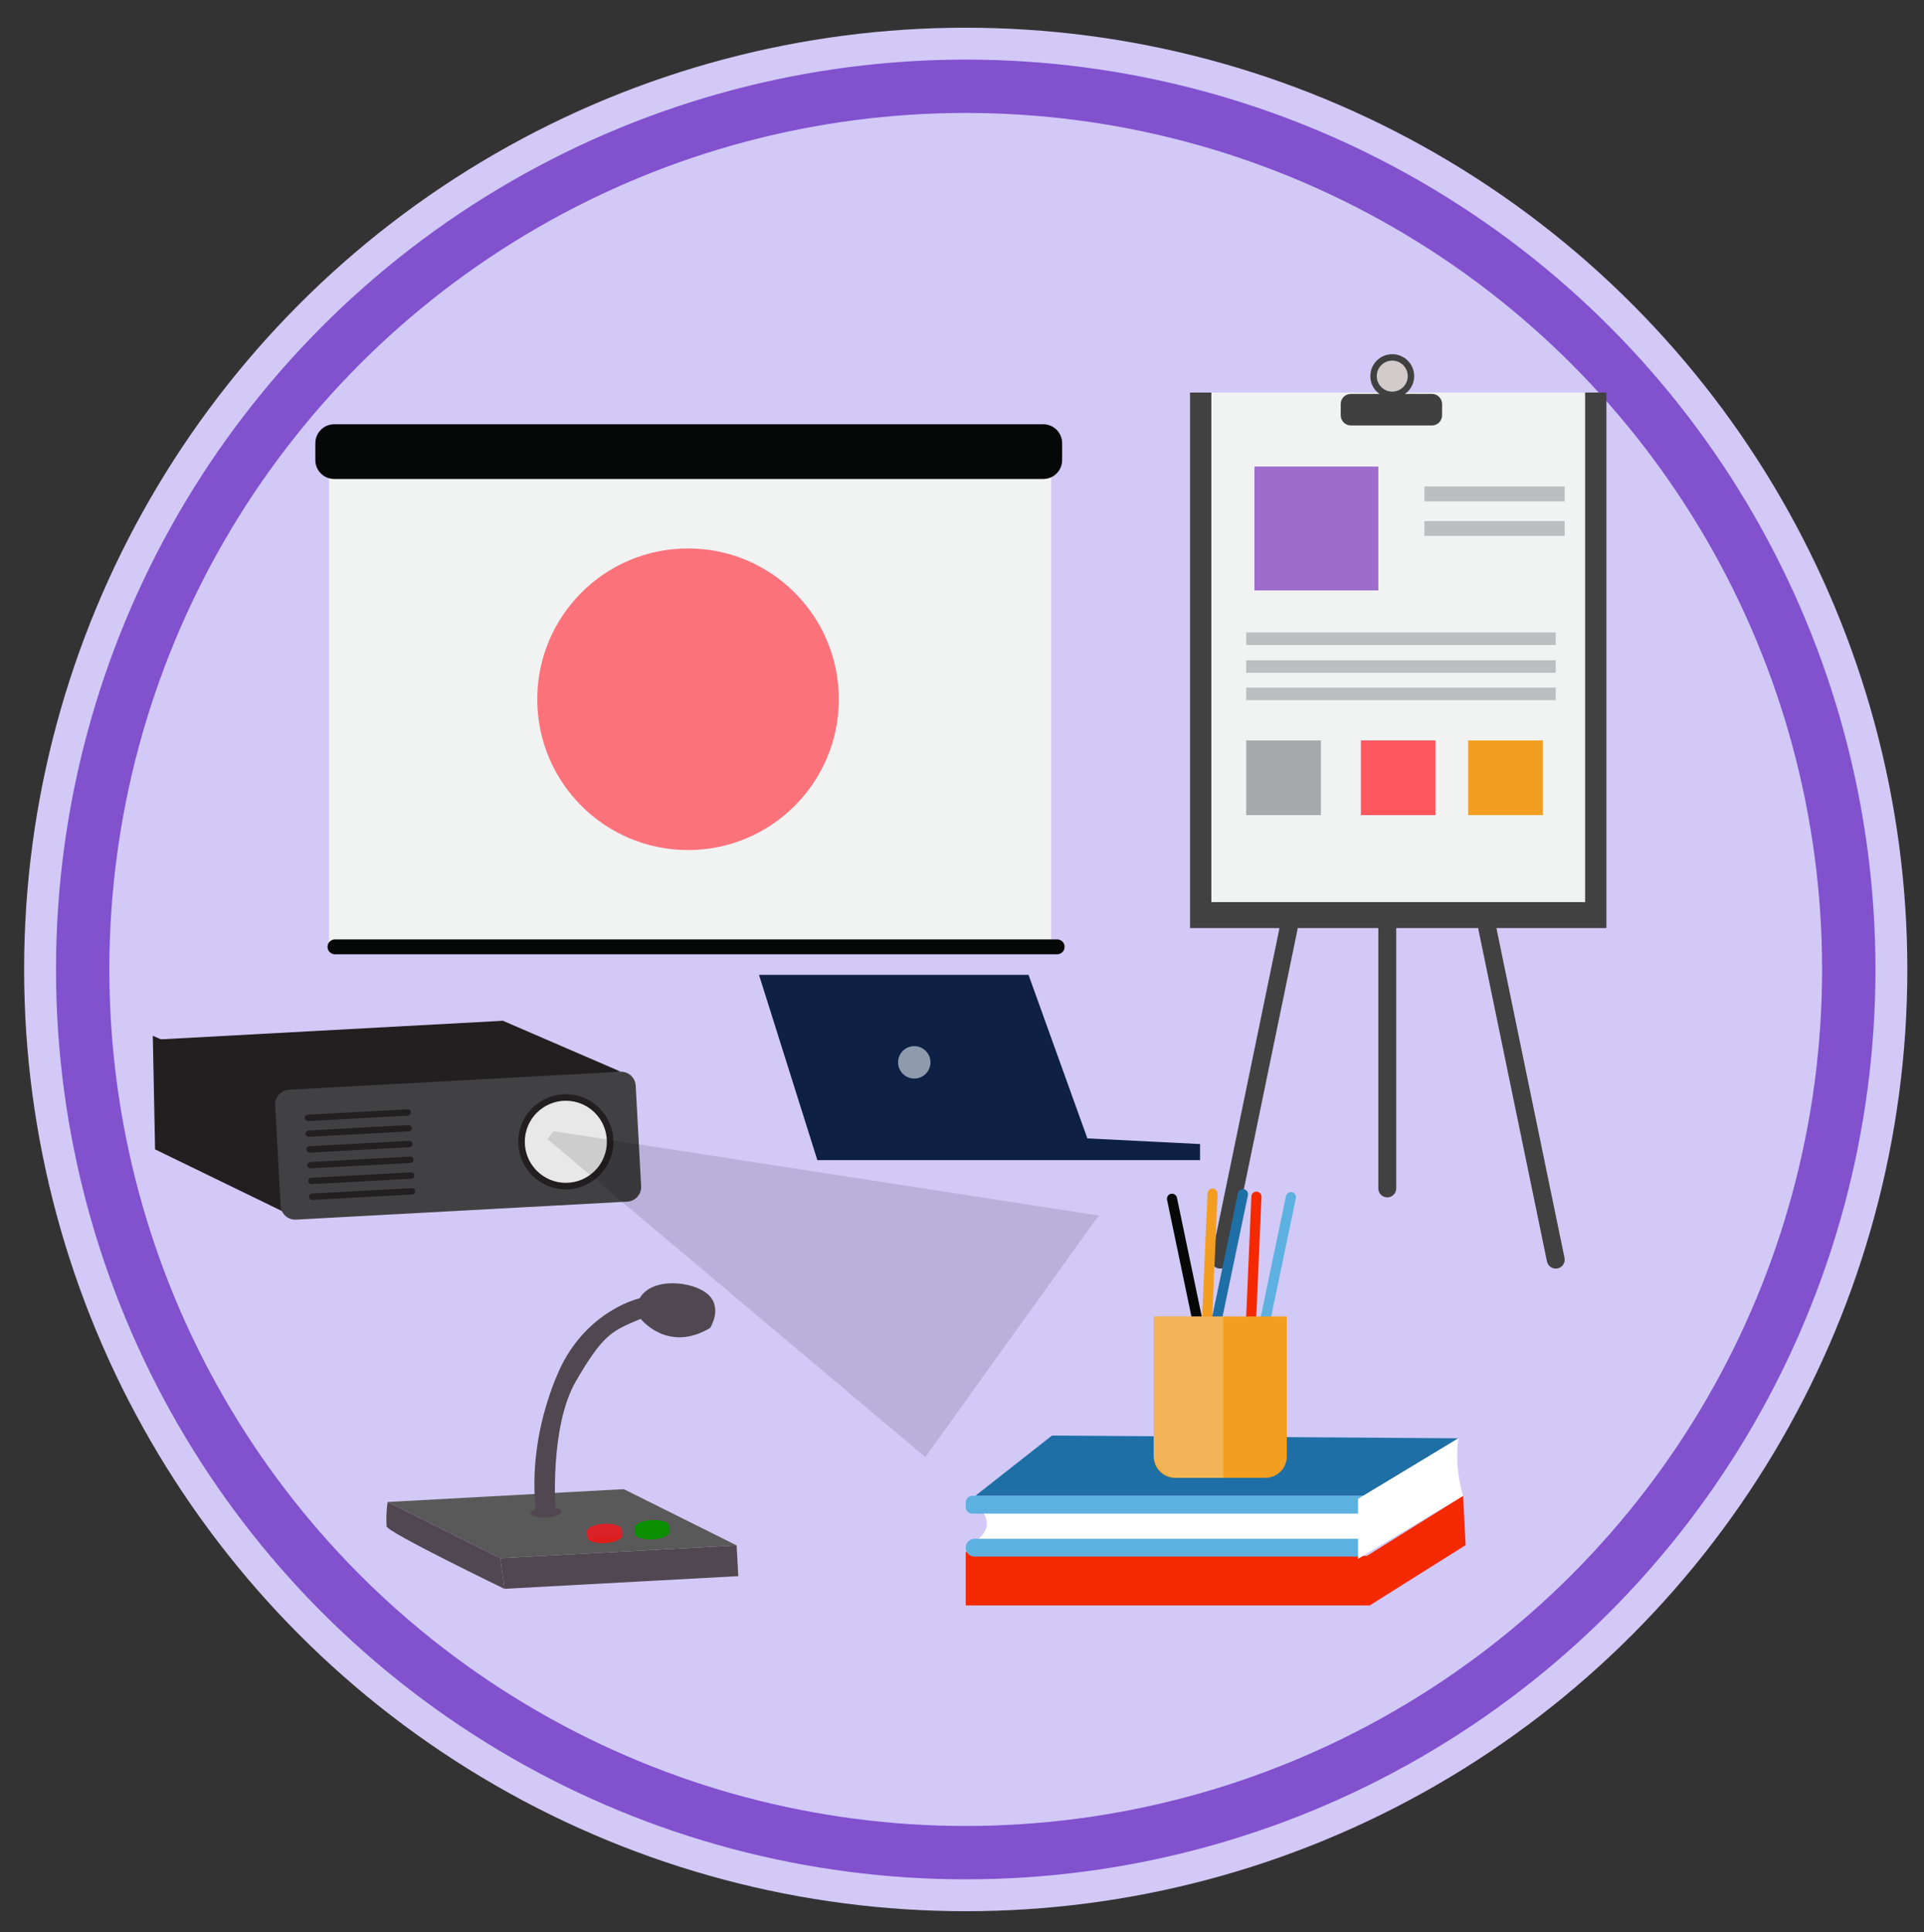 <?xml version="1.0" encoding="utf-8"?>
<!-- Generator: Adobe Illustrator 24.3.0, SVG Export Plug-In . SVG Version: 6.00 Build 0)  -->
<svg version="1.1" id="Layer_1" xmlns="http://www.w3.org/2000/svg" xmlns:xlink="http://www.w3.org/1999/xlink" x="0px" y="0px"
	 viewBox="0 0 875.01 878.68" style="enable-background:new 0 0 875.01 878.68;" xml:space="preserve">
<rect x="0" y="0" width="875.01" height="878.68" fill="#333333" stroke="none"/>
<style type="text/css">
	.st0{fill:#D2C9F7;}
	.st1{clip-path:url(#SVGID_2_);fill:#8151CE;}
	.st2{clip-path:url(#SVGID_2_);fill:#D2C9F7;}
	.st3{clip-path:url(#SVGID_2_);}
	.st4{fill:#231F20;}
	.st5{fill:#414042;}
	.st6{fill:#E8E8E8;}
	.st7{opacity:0.12;clip-path:url(#SVGID_2_);fill:#060807;}
	.st8{fill:#0E2044;}
	.st9{opacity:0.58;fill:#EAF3FA;}
	.st10{fill:#F1F2F2;}
	.st11{fill:#060807;}
	.st12{opacity:0.82;fill:#FF5660;}
	.st13{fill:#585958;}
	.st14{fill:#514750;}
	.st15{fill:#0B8E00;}
	.st16{fill:#DE1E1B;}
	.st17{fill:#DA2127;}
	.st18{fill:#414141;}
	.st19{fill:#404040;}
	.st20{fill:#D1CBCB;}
	.st21{fill:#9E6DCC;}
	.st22{fill:#A7A9AC;}
	.st23{fill:#FF5660;}
	.st24{fill:#F49E21;}
	.st25{fill:#BCBEC0;}
	.st26{fill:#F42900;}
	.st27{fill:#1E6FA5;}
	.st28{fill:#FFFFFF;}
	.st29{fill:#5CB1E0;}
	.st30{opacity:0.26;fill:#F1F2F2;}
</style>
<g>
	<circle class="st0" cx="439.2" cy="440.83" r="428.23"/>
	<g>
		<defs>
			<circle id="SVGID_1_" cx="439.2" cy="440.83" r="428.23"/>
		</defs>
		<clipPath id="SVGID_2_">
			<use xlink:href="#SVGID_1_"  style="overflow:visible;"/>
		</clipPath>
		<circle class="st1" cx="439.2" cy="440.83" r="413.73"/>
		<circle class="st2" cx="439.2" cy="440.83" r="389.47"/>
		<g class="st3">
			<polygon class="st4" points="282.35,487.33 228.71,464.16 69.59,472.8 132.23,502.99 			"/>
			<polygon class="st4" points="128.81,496.94 69.49,470.98 70.53,522.64 131.82,552.43 			"/>
			<g>
				<path class="st5" d="M134.62,554.58l150.68-8.18c3.67-0.2,6.48-3.33,6.28-7l-2.48-45.78c-0.2-3.67-3.33-6.48-7-6.28
					l-150.68,8.18c-3.67,0.2-6.48,3.33-6.28,7l2.48,45.78C127.82,551.97,130.95,554.78,134.62,554.58z"/>
				<g>
					<g>
						<path class="st4" d="M140.12,509.76l45.4-2.46c0.8-0.04,1.41-0.72,1.36-1.52s-0.72-1.41-1.52-1.36l-45.4,2.46
							c-0.8,0.04-1.41,0.72-1.36,1.52S139.32,509.8,140.12,509.76z"/>
					</g>
					<g>
						<path class="st4" d="M140.51,516.93l45.4-2.46c0.8-0.04,1.41-0.72,1.36-1.52c-0.04-0.8-0.72-1.41-1.52-1.36l-45.4,2.46
							c-0.8,0.04-1.41,0.72-1.36,1.52C139.03,516.36,139.71,516.97,140.51,516.93z"/>
					</g>
					<g>
						<path class="st4" d="M140.9,524.1l45.4-2.46c0.8-0.04,1.41-0.72,1.36-1.52s-0.72-1.41-1.52-1.36l-45.4,2.46
							c-0.8,0.04-1.41,0.72-1.36,1.52S140.1,524.14,140.9,524.1z"/>
					</g>
					<g>
						<path class="st4" d="M141.28,531.27l45.4-2.46c0.8-0.04,1.41-0.72,1.36-1.52c-0.04-0.8-0.72-1.41-1.52-1.36l-45.4,2.46
							c-0.8,0.04-1.41,0.72-1.36,1.52C139.81,530.7,140.49,531.31,141.28,531.27z"/>
					</g>
					<g>
						<path class="st4" d="M141.67,538.44l45.4-2.46c0.8-0.04,1.41-0.72,1.36-1.52s-0.72-1.41-1.52-1.36l-45.4,2.46
							c-0.8,0.04-1.41,0.72-1.36,1.52S140.88,538.49,141.67,538.44z"/>
					</g>
					<g>
						<path class="st4" d="M142.06,545.61l45.4-2.46c0.8-0.04,1.41-0.72,1.36-1.52c-0.04-0.8-0.72-1.41-1.52-1.36l-45.4,2.46
							c-0.8,0.04-1.41,0.72-1.36,1.52C140.59,545.05,141.27,545.66,142.06,545.61z"/>
					</g>
				</g>
				<circle class="st4" cx="257.33" cy="519.19" r="21.63"/>
				<circle class="st6" cx="257.33" cy="519.19" r="18.66"/>
			</g>
		</g>
		<polygon class="st7" points="248.96,517.95 420.82,662.57 499.68,552.71 251.71,514.37 		"/>
		<g class="st3">
			<polygon class="st8" points="467.77,443.3 345.19,443.3 371.72,527.52 545.77,527.52 545.77,520.22 494.52,517.65 			"/>
			<circle class="st9" cx="415.8" cy="483.07" r="7.37"/>
		</g>
		<g class="st3">
			<g>
				<rect x="149.63" y="205.37" class="st10" width="328.44" height="225.18"/>
				<g>
					<path class="st11" d="M480.78,433.94H152.34c-1.87,0-3.39-1.52-3.39-3.39s1.52-3.39,3.39-3.39h328.44
						c1.87,0,3.39,1.52,3.39,3.39S482.66,433.94,480.78,433.94z"/>
				</g>
				<path class="st11" d="M474.46,217.81H152c-4.74,0-8.59-3.84-8.59-8.59v-7.71c0-4.74,3.84-8.59,8.59-8.59h322.46
					c4.74,0,8.59,3.84,8.59,8.59v7.71C483.05,213.96,479.2,217.81,474.46,217.81z"/>
			</g>
			<circle class="st12" cx="312.91" cy="317.96" r="68.57"/>
		</g>
		<g class="st3">
			<polygon class="st13" points="335.01,702.72 283.7,677.14 176.31,682.97 227.57,708.55 			"/>
			<polygon class="st14" points="335.01,702.72 335.77,716.69 229.4,722.46 227.57,708.55 			"/>
			<path class="st14" d="M227.57,708.55l1.83,13.91c0,0-53.42-25.81-53.57-28.41c-0.38-6.72,0.49-11.08,0.49-11.08L227.57,708.55z"
				/>
			<g>
				
					<ellipse transform="matrix(0.999 -0.054 0.054 0.999 -37.318 17.1)" class="st15" cx="296.65" cy="696.68" rx="7.82" ry="2.93"/>
				
					<rect x="288.76" y="693.75" transform="matrix(0.999 -0.054 0.054 0.999 -37.239 17.093)" class="st15" width="15.63" height="2.93"/>
				
					<ellipse transform="matrix(0.999 -0.054 0.054 0.999 -37.16 17.087)" class="st15" cx="296.49" cy="693.76" rx="7.82" ry="2.93"/>
			</g>
			<g>
				
					<ellipse transform="matrix(0.999 -0.054 0.054 0.999 -37.442 15.931)" class="st16" cx="275.03" cy="698.37" rx="7.82" ry="2.93"/>
				
					<rect x="267.13" y="695.44" transform="matrix(0.999 -0.054 0.054 0.999 -37.363 15.924)" class="st17" width="15.63" height="2.93"/>
				
					<ellipse transform="matrix(0.999 -0.054 0.054 0.999 -37.283 15.918)" class="st17" cx="274.87" cy="695.45" rx="7.82" ry="2.93"/>
			</g>
			<path class="st14" d="M291.39,599.71c0,0,12.16,15.65,31.54,4.16c0,0,5.82-9.01-0.82-15.18c-6.64-6.16-25.67-8.17-31.22,1.69
				c0,0-21.46,4.64-34.54,28.62c0,0-17.03,30.71-12.57,68.96l8.89-0.48c0,0-2.96-38.54,9.37-59.65
				C274.37,606.72,278.21,605.21,291.39,599.71z"/>
			
				<ellipse transform="matrix(0.999 -0.054 0.054 0.999 -36.886 14.469)" class="st14" cx="248.36" cy="687.39" rx="7" ry="2.28"/>
		</g>
		<g class="st3">
			<g>
				<path class="st18" d="M554.93,576.86c-0.27,0-0.55-0.03-0.83-0.09c-2.2-0.45-3.62-2.61-3.17-4.81l31.14-150.78
					c0.45-2.2,2.62-3.62,4.81-3.17c2.2,0.45,3.62,2.61,3.17,4.81l-31.14,150.78C558.52,575.53,556.82,576.86,554.93,576.86z"/>
			</g>
			<g>
				<path class="st18" d="M630.92,544.47c-2.25,0-4.07-1.82-4.07-4.07V422.01c0-2.25,1.82-4.07,4.07-4.07
					c2.25,0,4.07,1.82,4.07,4.07V540.4C634.99,542.65,633.17,544.47,630.92,544.47z"/>
			</g>
			<g>
				<path class="st18" d="M707.53,576.86c-1.89,0-3.59-1.33-3.99-3.25L672.4,422.83c-0.45-2.2,0.96-4.36,3.17-4.81
					c2.2-0.45,4.36,0.96,4.81,3.17l31.14,150.78c0.45,2.2-0.96,4.36-3.17,4.81C708.08,576.83,707.8,576.86,707.53,576.86z"/>
			</g>
			<rect x="541.22" y="178.5" class="st18" width="189.35" height="243.5"/>
			<rect x="550.91" y="178.5" class="st10" width="169.98" height="231.71"/>
			<g>
				<path class="st19" d="M651.25,193.45h-36.92c-2.53,0-4.59-2.05-4.59-4.59v-5.15c0-2.53,2.05-4.59,4.59-4.59h36.92
					c2.53,0,4.59,2.05,4.59,4.59v5.15C655.83,191.4,653.78,193.45,651.25,193.45z"/>
				<circle class="st19" cx="633.18" cy="171.03" r="9.97"/>
				<circle class="st20" cx="633.18" cy="171.03" r="7.05"/>
			</g>
			<g>
				<rect x="570.5" y="212.14" class="st21" width="56.34" height="56.34"/>
				<rect x="566.76" y="336.69" class="st22" width="33.97" height="33.97"/>
				<rect x="618.91" y="336.69" class="st23" width="33.97" height="33.97"/>
				<rect x="667.7" y="336.69" class="st24" width="33.97" height="33.97"/>
				<g>
					<rect x="647.79" y="221.2" class="st25" width="63.82" height="6.79"/>
				</g>
				<g>
					<rect x="647.79" y="236.92" class="st25" width="63.82" height="6.79"/>
				</g>
				<g>
					<rect x="566.76" y="287.57" class="st25" width="140.77" height="5.71"/>
				</g>
				<g>
					<rect x="566.76" y="300.25" class="st25" width="140.77" height="5.71"/>
				</g>
				<g>
					<rect x="566.76" y="312.65" class="st25" width="140.77" height="5.71"/>
				</g>
			</g>
		</g>
		<g class="st3">
			<polygon class="st26" points="439.2,705.72 439.2,730.01 622.94,730.01 666.54,702.6 665.41,680.18 621.7,707.47 			"/>
			<polygon class="st27" points="443.56,680.18 478.44,652.77 663.22,654.02 621.7,680.18 			"/>
			<path class="st28" d="M443.56,684.23c0,0,11.83,7.79,0,16.82h175.03c0,0,20.14-12.77,0-16.82
				C609.18,682.34,443.56,684.23,443.56,684.23z"/>
			<path class="st29" d="M618.72,688.28H442.18c-1.65,0-2.98-1.33-2.98-2.98v-2.14c0-1.65,1.33-2.98,2.98-2.98h176.54
				c1.65,0,2.98,1.33,2.98,2.98v2.14C621.7,686.94,620.36,688.28,618.72,688.28z"/>
			<path class="st29" d="M617.65,707.81H443.24c-2.24,0-4.05-1.81-4.05-4.05l0,0c0-2.24,1.81-4.05,4.05-4.05h174.41
				c2.24,0,4.05,1.81,4.05,4.05l0,0C621.7,706,619.89,707.81,617.65,707.81z"/>
			<path class="st28" d="M617.62,681.54v27.29l47.79-28.65c0,0-4.06-11.83-2.19-26.16L617.62,681.54z"/>
		</g>
		<g class="st3">
			<g>
				<path class="st24" d="M549.23,646.97c-0.14,1.18-1.17,2.08-2.38,2.02c-1.27-0.05-2.26-1.13-2.2-2.4l4.5-103.92
					c0.06-1.28,1.13-2.26,2.4-2.2c1.27,0.05,2.26,1.13,2.2,2.4l-4.5,103.92C549.24,646.85,549.23,646.91,549.23,646.97z"/>
			</g>
			<g>
				<path class="st26" d="M569.19,648.34c-0.14,1.18-1.17,2.08-2.38,2.02c-1.27-0.05-2.26-1.13-2.2-2.4l4.5-103.92
					c0.06-1.28,1.13-2.26,2.4-2.2c1.27,0.05,2.26,1.13,2.2,2.4l-4.5,103.92C569.2,648.23,569.2,648.28,569.19,648.34z"/>
			</g>
			<g>
				<path class="st11" d="M556.55,646.61c0.15,1.18-0.63,2.3-1.81,2.55c-1.24,0.26-2.46-0.54-2.72-1.78l-21.26-101.82
					c-0.26-1.25,0.54-2.46,1.78-2.72c1.24-0.26,2.46,0.54,2.72,1.78l21.26,101.82C556.53,646.49,556.54,646.55,556.55,646.61z"/>
			</g>
			<g>
				<path class="st27" d="M541.74,644.54c-0.15,1.18,0.63,2.3,1.81,2.55c1.24,0.26,2.46-0.54,2.72-1.78l21.26-101.82
					c0.26-1.25-0.54-2.46-1.78-2.72c-1.24-0.26-2.46,0.54-2.72,1.78l-21.26,101.82C541.75,644.43,541.74,644.48,541.74,644.54z"/>
			</g>
			<g>
				<path class="st29" d="M563.56,645.86c-0.15,1.18,0.63,2.3,1.81,2.55c1.24,0.26,2.46-0.54,2.72-1.78l21.26-101.82
					c0.26-1.25-0.54-2.46-1.78-2.72c-1.24-0.26-2.46,0.54-2.72,1.78l-21.26,101.82C563.58,645.74,563.57,645.8,563.56,645.86z"/>
			</g>
			<g>
				<path class="st24" d="M575.47,672.01h-41.04c-5.38,0-9.75-4.36-9.75-9.75v-63.63h60.54v63.63
					C585.22,667.65,580.85,672.01,575.47,672.01z"/>
				<path class="st30" d="M556.32,672.01h-20.87c-5.95,0-10.78-4.83-10.78-10.78v-62.6h31.64V672.01z"/>
			</g>
		</g>
	</g>
</g>
</svg>
